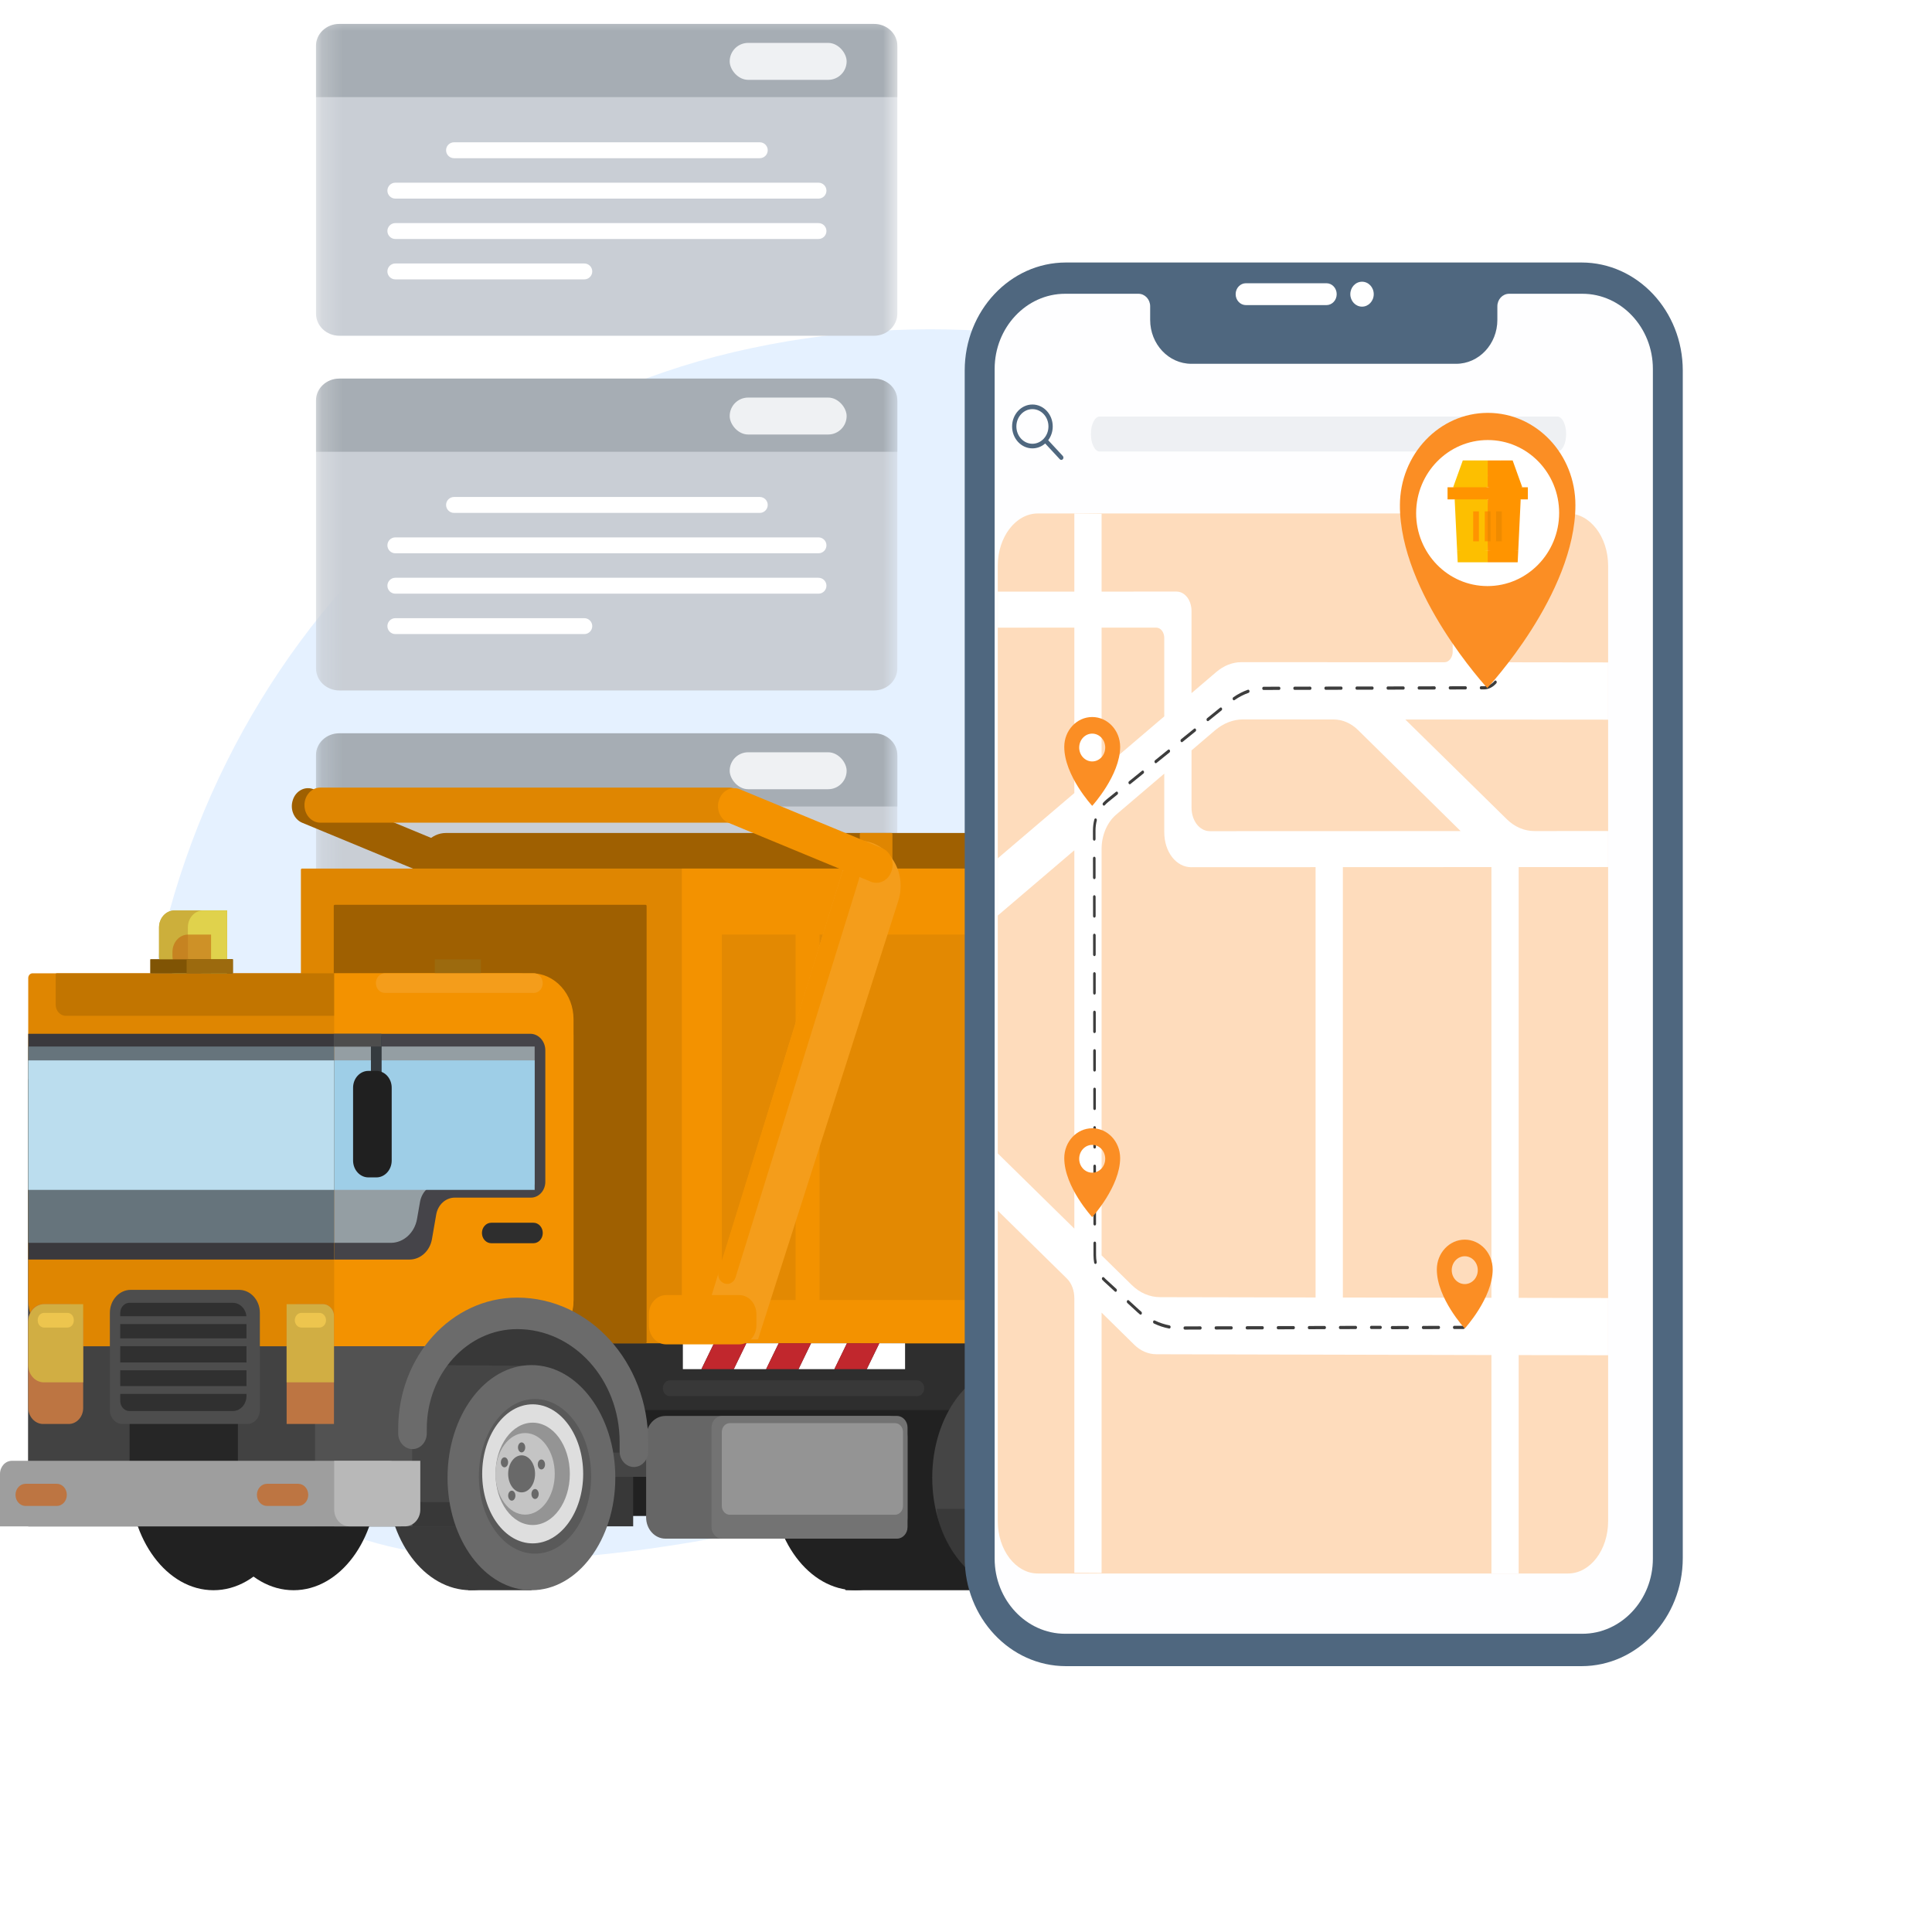 <svg width="93" height="93" viewBox="0 0 93 93" fill="none" xmlns="http://www.w3.org/2000/svg">
<path d="M51.888 79.183C51.888 79.183 53.424 70.009 38.889 73.147C24.354 76.284 8.897 77.9 6.916 58.717C4.936 39.534 16.936 21.252 35.334 16.945C53.733 12.637 72.001 21.575 77.304 34.67C82.608 47.765 80.179 80.111 51.888 79.183V79.183Z" fill="#E5F1FF"/>
<mask id="mask0_2582_27494" style="mask-type:alpha" maskUnits="userSpaceOnUse" x="15" y="0" width="29" height="54">
<rect x="15.207" y="0.5" width="28.021" height="52.584" fill="#D9D9D9"/>
</mask>
<g mask="url(#mask0_2582_27494)">
<path d="M42.071 18.224H16.335C15.714 18.224 15.211 18.701 15.211 19.29V32.17C15.211 32.759 15.714 33.236 16.335 33.236H42.071C42.692 33.236 43.195 32.759 43.195 32.17V19.29C43.195 18.701 42.692 18.224 42.071 18.224Z" fill="#C9CED5"/>
<path opacity="0.3" d="M43.195 21.747V19.266C43.195 18.691 42.692 18.224 42.071 18.224H16.335C15.714 18.224 15.211 18.691 15.211 19.266V21.747H43.195H43.195Z" fill="#555D66"/>
<path d="M36.956 24.306C36.956 24.517 36.785 24.689 36.574 24.689H21.855C21.644 24.689 21.473 24.517 21.473 24.306C21.473 24.095 21.644 23.923 21.855 23.923H36.574C36.785 23.923 36.956 24.095 36.956 24.306Z" fill="white"/>
<path d="M39.782 26.251C39.782 26.462 39.611 26.633 39.4 26.633H19.03C18.82 26.633 18.648 26.462 18.648 26.251C18.648 26.039 18.82 25.868 19.03 25.868H39.4C39.611 25.868 39.782 26.039 39.782 26.251Z" fill="white"/>
<path d="M39.782 28.195C39.782 28.406 39.611 28.578 39.4 28.578H19.03C18.82 28.578 18.648 28.406 18.648 28.195C18.648 27.984 18.82 27.812 19.03 27.812H39.4C39.611 27.812 39.782 27.984 39.782 28.195Z" fill="white"/>
<path d="M28.127 29.757H19.03C18.82 29.757 18.648 29.928 18.648 30.14C18.648 30.351 18.82 30.522 19.03 30.522H28.127C28.338 30.522 28.509 30.351 28.509 30.14C28.509 29.928 28.338 29.757 28.127 29.757Z" fill="white"/>
<rect x="35.125" y="19.138" width="5.629" height="1.778" rx="0.889" fill="#EFF1F3"/>
<path d="M42.071 35.298H16.335C15.714 35.298 15.211 35.775 15.211 36.364V49.244C15.211 49.833 15.714 50.31 16.335 50.31H42.071C42.692 50.31 43.195 49.833 43.195 49.244V36.364C43.195 35.775 42.692 35.298 42.071 35.298Z" fill="#C9CED5"/>
<path opacity="0.3" d="M43.195 38.821V36.34C43.195 35.764 42.692 35.298 42.071 35.298H16.335C15.714 35.298 15.211 35.764 15.211 36.34V38.821H43.195H43.195Z" fill="#555D66"/>
<path d="M36.956 41.38C36.956 41.591 36.785 41.763 36.574 41.763H21.855C21.644 41.763 21.473 41.591 21.473 41.38C21.473 41.169 21.644 40.997 21.855 40.997H36.574C36.785 40.997 36.956 41.169 36.956 41.38Z" fill="white"/>
<path d="M39.782 43.324C39.782 43.536 39.611 43.707 39.4 43.707H19.03C18.82 43.707 18.648 43.536 18.648 43.324C18.648 43.113 18.82 42.942 19.03 42.942H39.4C39.611 42.942 39.782 43.113 39.782 43.324Z" fill="white"/>
<path d="M39.782 45.269C39.782 45.48 39.611 45.652 39.4 45.652H19.03C18.82 45.652 18.648 45.48 18.648 45.269C18.648 45.058 18.82 44.886 19.03 44.886H39.4C39.611 44.886 39.782 45.058 39.782 45.269Z" fill="white"/>
<path d="M28.127 46.831H19.03C18.82 46.831 18.648 47.002 18.648 47.213C18.648 47.425 18.82 47.596 19.03 47.596H28.127C28.338 47.596 28.509 47.425 28.509 47.213C28.509 47.002 28.338 46.831 28.127 46.831Z" fill="white"/>
<rect x="35.125" y="36.212" width="5.629" height="1.778" rx="0.889" fill="#EFF1F3"/>
<path d="M42.071 1.151H16.335C15.714 1.151 15.211 1.628 15.211 2.216V15.097C15.211 15.685 15.714 16.162 16.335 16.162H42.071C42.692 16.162 43.195 15.685 43.195 15.097V2.216C43.195 1.628 42.692 1.151 42.071 1.151Z" fill="#C9CED5"/>
<path opacity="0.3" d="M43.195 4.674V2.192C43.195 1.617 42.692 1.151 42.071 1.151H16.335C15.714 1.151 15.211 1.617 15.211 2.192V4.674H43.195H43.195Z" fill="#555D66"/>
<path d="M36.956 7.232C36.956 7.444 36.785 7.615 36.574 7.615H21.855C21.644 7.615 21.473 7.444 21.473 7.232C21.473 7.021 21.644 6.85 21.855 6.85H36.574C36.785 6.85 36.956 7.021 36.956 7.232Z" fill="white"/>
<path d="M39.782 9.177C39.782 9.388 39.611 9.56 39.4 9.56H19.03C18.82 9.56 18.648 9.388 18.648 9.177C18.648 8.966 18.82 8.794 19.03 8.794H39.4C39.611 8.794 39.782 8.966 39.782 9.177Z" fill="white"/>
<path d="M39.782 11.121C39.782 11.333 39.611 11.504 39.4 11.504H19.03C18.82 11.504 18.648 11.333 18.648 11.121C18.648 10.91 18.82 10.739 19.03 10.739H39.4C39.611 10.739 39.782 10.91 39.782 11.121Z" fill="white"/>
<path d="M28.127 12.683H19.03C18.82 12.683 18.648 12.854 18.648 13.066C18.648 13.277 18.82 13.448 19.03 13.448H28.127C28.338 13.448 28.509 13.277 28.509 13.066C28.509 12.854 28.338 12.683 28.127 12.683Z" fill="white"/>
<rect x="35.125" y="2.065" width="5.629" height="1.778" rx="0.889" fill="#EFF1F3"/>
</g>
<path d="M21.399 42.44L14.549 39.606C14.149 39.44 13.946 38.949 14.097 38.508L14.101 38.493C14.252 38.052 14.698 37.829 15.099 37.994L21.949 40.829C22.349 40.995 22.552 41.486 22.401 41.927L22.396 41.942C22.246 42.383 21.8 42.606 21.399 42.44Z" fill="#9F6001"/>
<path d="M49.714 65.711H40.731C40.703 65.711 40.68 65.736 40.68 65.767V76.492C40.68 76.523 40.703 76.548 40.731 76.548H49.714C49.742 76.548 49.765 76.523 49.765 76.492V65.767C49.765 65.736 49.742 65.711 49.714 65.711Z" fill="#212121"/>
<path d="M71.907 65.711H29.126C29.098 65.711 29.074 65.737 29.074 65.768V72.916C29.074 72.948 29.098 72.974 29.126 72.974H71.907C71.935 72.974 71.959 72.948 71.959 72.916V65.768C71.959 65.737 71.935 65.711 71.907 65.711Z" fill="#212121"/>
<path d="M41.175 76.548C43.405 76.548 45.213 74.122 45.213 71.129C45.213 68.137 43.405 65.711 41.175 65.711C38.945 65.711 37.137 68.137 37.137 71.129C37.137 74.122 38.945 76.548 41.175 76.548Z" fill="#212121"/>
<path d="M75.721 56.98H30.975C30.948 56.98 30.926 57.005 30.926 57.035V70.891C30.926 70.921 30.948 70.946 30.975 70.946H75.721C75.748 70.946 75.77 70.921 75.77 70.891V57.035C75.77 57.005 75.748 56.98 75.721 56.98Z" fill="#212121"/>
<path d="M14.132 76.548C16.362 76.548 18.17 74.122 18.17 71.129C18.17 68.137 16.362 65.711 14.132 65.711C11.902 65.711 10.094 68.137 10.094 71.129C10.094 74.122 11.902 76.548 14.132 76.548Z" fill="#212121"/>
<path d="M10.276 76.548C12.507 76.548 14.314 74.122 14.314 71.129C14.314 68.137 12.507 65.711 10.276 65.711C8.046 65.711 6.238 68.137 6.238 71.129C6.238 74.122 8.046 76.548 10.276 76.548Z" fill="#212121"/>
<path d="M64.742 42.789C64.742 42.789 70.542 44.041 73.038 45.38C74.138 45.97 76.785 50.639 79.265 56.622C79.576 57.371 78.891 61.771 76.72 59.825C72.294 55.861 64.742 42.789 64.742 42.789V42.789Z" fill="#F39200"/>
<path d="M64.59 43.555C64.59 43.555 70.298 44.534 72.665 45.873C73.708 46.464 76.417 50.998 78.769 56.981C79.063 57.729 78.146 61.771 76.088 59.826C71.892 55.861 64.59 43.555 64.59 43.555V43.555Z" fill="#C27500"/>
<path d="M27.606 51.952H1.359V73.473H27.606V51.952Z" fill="#525252"/>
<path d="M15.164 51.952H1.359V73.473H15.164V51.952Z" fill="#424242"/>
<path d="M11.45 51.952H6.238V70.599H11.45V51.952Z" fill="#262626"/>
<path d="M21.467 40.097H64.21V64.661H21.467C20.754 64.661 20.176 64.023 20.176 63.238V41.519C20.176 40.734 20.754 40.097 21.467 40.097Z" fill="#9F6001"/>
<path d="M27.608 51.952H16.086V73.473H27.608V51.952Z" fill="#525252"/>
<path d="M25.973 51.775H74.625C74.653 51.775 74.676 51.801 74.676 51.831V67.82C74.676 67.851 74.653 67.876 74.625 67.876H25.973C25.945 67.876 25.922 67.851 25.922 67.82V51.831C25.922 51.8 25.945 51.775 25.973 51.775Z" fill="#2E2E2E"/>
<path d="M68.235 41.811H14.535C14.507 41.811 14.484 41.836 14.484 41.867V64.604C14.484 64.635 14.507 64.66 14.535 64.66H68.235C68.263 64.66 68.286 64.635 68.286 64.604V41.867C68.286 41.836 68.263 41.811 68.235 41.811Z" fill="#DF8601"/>
<path d="M52.535 40.097H50.914C50.886 40.097 50.863 40.122 50.863 40.153V64.604C50.863 64.635 50.886 64.66 50.914 64.66H52.535C52.563 64.66 52.586 64.635 52.586 64.604V40.153C52.586 40.122 52.563 40.097 52.535 40.097Z" fill="#DF8601"/>
<path d="M42.909 40.097H41.438C41.41 40.097 41.387 40.122 41.387 40.153V64.604C41.387 64.635 41.41 64.66 41.438 64.66H42.909C42.937 64.66 42.959 64.635 42.959 64.604V40.153C42.959 40.122 42.937 40.097 42.909 40.097Z" fill="#DF8601"/>
<path d="M59.641 40.097H61.352C61.38 40.097 61.403 40.122 61.403 40.153V64.604C61.403 64.635 61.38 64.66 61.352 64.66H59.641C59.613 64.66 59.59 64.635 59.59 64.604V40.153C59.59 40.122 59.613 40.097 59.641 40.097Z" fill="#DF8601"/>
<path d="M16.117 43.555H31.076C31.104 43.555 31.126 43.58 31.126 43.611V64.604C31.126 64.635 31.104 64.66 31.076 64.66H16.117C16.089 64.66 16.066 64.635 16.066 64.604V43.611C16.066 43.58 16.089 43.555 16.117 43.555Z" fill="#9F6001"/>
<path d="M1.568 46.851H24.872C26.381 46.851 27.606 48.201 27.606 49.863V62.555C27.606 63.797 26.69 64.806 25.563 64.806H3.402C2.275 64.806 1.359 63.797 1.359 62.555V47.081C1.359 46.954 1.453 46.851 1.568 46.851Z" fill="#DF8601"/>
<path d="M2.73 46.851H17.249C18.003 46.851 18.617 47.526 18.617 48.358C18.617 48.657 18.397 48.899 18.126 48.899H3.171C2.9 48.899 2.68 48.657 2.68 48.358V46.907C2.68 46.876 2.702 46.851 2.73 46.851H2.73Z" fill="#C27500"/>
<path d="M5.289 67.878V63.196C5.289 62.584 5.739 62.089 6.295 62.089H11.504C12.059 62.089 12.509 62.584 12.509 63.196V67.878C12.509 68.247 12.238 68.546 11.902 68.546H5.896C5.561 68.546 5.289 68.247 5.289 67.878H5.289Z" fill="#4D4D4D"/>
<path d="M6.231 62.713H11.206C11.57 62.713 11.865 63.038 11.865 63.438V67.197C11.865 67.598 11.57 67.923 11.206 67.923H6.231C5.987 67.923 5.789 67.705 5.789 67.437V63.199C5.789 62.931 5.987 62.713 6.231 62.713Z" fill="#303030"/>
<path d="M12.126 63.36H5.656V63.736H12.126V63.36Z" fill="#4D4D4D"/>
<path d="M12.083 64.425H5.613V64.802H12.083V64.425Z" fill="#4D4D4D"/>
<path d="M11.958 65.585H5.488V65.961H11.958V65.585Z" fill="#4D4D4D"/>
<path d="M12.083 66.721H5.613V67.097H12.083V66.721Z" fill="#4D4D4D"/>
<path d="M49.769 76.548C51.999 76.548 53.807 74.122 53.807 71.129C53.807 68.137 51.999 65.711 49.769 65.711C47.538 65.711 45.73 68.137 45.73 71.129C45.73 74.122 47.538 76.548 49.769 76.548Z" fill="#212121"/>
<path d="M14.335 62.778H15.546C15.843 62.778 16.084 63.043 16.084 63.371V68.546H13.797V63.371C13.797 63.043 14.038 62.778 14.335 62.778H14.335Z" fill="#BD7542"/>
<path d="M13.797 62.778H15.54C15.841 62.778 16.084 63.046 16.084 63.377V66.541H13.797L13.797 62.778Z" fill="#D1AE43"/>
<path d="M20.176 49.763H1.359V60.63H20.176V49.763Z" fill="#3A393D"/>
<path d="M20.176 50.376H1.359V59.826H20.176V50.376Z" fill="#66747C"/>
<path d="M20.176 51.044H1.359V57.277H20.176V51.044Z" fill="#BBDDEE"/>
<path d="M16.086 46.851H25.598C26.707 46.851 27.608 47.843 27.608 49.065V62.592C27.608 63.814 26.707 64.806 25.598 64.806H16.086V46.851Z" fill="#F39200"/>
<path d="M16.086 60.631V49.763H25.526C25.926 49.763 26.25 50.121 26.25 50.562V56.887C26.25 57.308 25.94 57.65 25.557 57.65H21.891C21.454 57.65 21.079 57.992 20.998 58.464L20.793 59.645C20.694 60.217 20.24 60.631 19.711 60.631H16.086H16.086Z" fill="#454449"/>
<path d="M23.646 58.859H25.68C25.927 58.859 26.127 59.08 26.127 59.352C26.127 59.623 25.927 59.844 25.68 59.844H23.646C23.399 59.844 23.199 59.623 23.199 59.352C23.199 59.08 23.4 58.859 23.646 58.859Z" fill="#2E2E2E"/>
<path d="M16.086 59.826V50.376H25.737V57.018L21.178 56.986C20.71 56.983 20.307 57.348 20.218 57.854L20.074 58.677C19.957 59.344 19.427 59.826 18.811 59.826H16.086Z" fill="#949EA3"/>
<path d="M25.737 51.044H16.086V57.277H25.737V51.044Z" fill="#9ECEE7"/>
<path d="M10.908 46.851H8.399C7.988 46.851 7.655 46.484 7.655 46.032V44.645C7.655 44.193 7.988 43.826 8.399 43.826H10.908C10.92 43.826 10.93 43.837 10.93 43.85V46.827C10.93 46.84 10.92 46.851 10.908 46.851V46.851Z" fill="#CCAF3B"/>
<path d="M10.917 46.851H9.779C9.373 46.851 9.044 46.488 9.044 46.042V44.635C9.044 44.189 9.373 43.826 9.779 43.826H10.917C10.924 43.826 10.93 43.832 10.93 43.84V46.837C10.93 46.844 10.924 46.851 10.917 46.851V46.851Z" fill="#E0D24C"/>
<path opacity="0.6" d="M10.16 46.851H9.056C8.64 46.851 8.302 46.479 8.302 46.021V45.818C8.302 45.359 8.64 44.987 9.056 44.987H10.16V46.851V46.851Z" fill="#C26610"/>
<path d="M7.241 46.851H11.207V46.179H7.241V46.851Z" fill="#805404"/>
<path d="M8.988 46.851H11.207V46.179H8.988V46.851Z" fill="#9C6A0E"/>
<path d="M10.908 46.851H8.399C7.988 46.851 7.655 46.484 7.655 46.032V44.646C7.655 44.194 7.988 43.826 8.399 43.826H10.908C10.92 43.826 10.93 43.837 10.93 43.85V46.827C10.93 46.84 10.92 46.851 10.908 46.851V46.851Z" fill="#CCAF3B"/>
<path d="M10.917 46.851H9.779C9.373 46.851 9.044 46.489 9.044 46.042V44.636C9.044 44.189 9.373 43.826 9.779 43.826H10.917C10.924 43.826 10.93 43.833 10.93 43.84V46.837C10.93 46.845 10.924 46.851 10.917 46.851V46.851Z" fill="#E0D24C"/>
<path opacity="0.6" d="M10.16 46.851H9.056C8.64 46.851 8.302 46.479 8.302 46.021V45.818C8.302 45.359 8.64 44.987 9.056 44.987H10.16V46.851V46.851Z" fill="#C26610"/>
<path d="M7.237 46.851H11.203V46.179H7.237V46.851Z" fill="#805404"/>
<path d="M8.984 46.851H11.203V46.179H8.984V46.851Z" fill="#9C6A0E"/>
<path d="M20.93 46.851H23.148V46.179H20.93V46.851Z" fill="#9C6A0E"/>
<path d="M22.659 76.548C24.889 76.548 26.697 74.122 26.697 71.129C26.697 68.137 24.889 65.711 22.659 65.711C20.429 65.711 18.621 68.137 18.621 71.129C18.621 74.122 20.429 76.548 22.659 76.548Z" fill="#3A3A3A"/>
<path d="M24.925 64.806H16.086V73.473H24.925V64.806Z" fill="#525252"/>
<path d="M55.55 65.711H48.91V76.548H55.55V65.711Z" fill="#454545"/>
<path d="M19.855 73.473V68.457C19.855 65.748 21.849 63.551 24.309 63.551H26.026C28.485 63.551 30.479 65.748 30.479 68.457V73.473H19.855Z" fill="#383838"/>
<path d="M48.913 76.548C51.143 76.548 52.951 74.122 52.951 71.129C52.951 68.137 51.143 65.711 48.913 65.711C46.683 65.711 44.875 68.137 44.875 71.129C44.875 74.122 46.683 76.548 48.913 76.548Z" fill="#454545"/>
<path d="M52.081 76.548C54.311 76.548 56.119 74.122 56.119 71.129C56.119 68.137 54.311 65.711 52.081 65.711C49.851 65.711 48.043 68.137 48.043 71.129C48.043 74.122 49.851 76.548 52.081 76.548Z" fill="#303030"/>
<path d="M52.523 76.548C54.753 76.548 56.56 74.122 56.56 71.129C56.56 68.137 54.753 65.711 52.523 65.711C50.292 65.711 48.484 68.137 48.484 71.129C48.484 74.122 50.292 76.548 52.523 76.548Z" fill="#454545"/>
<path d="M65.398 65.711H59.59V76.548H65.398V65.711Z" fill="#454545"/>
<path opacity="0.49" d="M56.119 76.548V72.632H45.09C45.132 73.963 46.555 76.401 48.645 76.548H56.119Z" fill="#2E2E2E"/>
<path d="M34.261 69.924H25.926V71.089H34.261V69.924Z" fill="#454545"/>
<path d="M59.483 76.548C61.714 76.548 63.522 74.122 63.522 71.129C63.522 68.137 61.714 65.711 59.483 65.711C57.253 65.711 55.445 68.137 55.445 71.129C55.445 74.122 57.253 76.548 59.483 76.548Z" fill="#454545"/>
<path d="M62.554 76.548C64.784 76.548 66.592 74.122 66.592 71.129C66.592 68.137 64.784 65.711 62.554 65.711C60.324 65.711 58.516 68.137 58.516 71.129C58.516 74.122 60.324 76.548 62.554 76.548Z" fill="#303030"/>
<path d="M62.999 76.548C65.229 76.548 67.037 74.122 67.037 71.129C67.037 68.137 65.229 65.711 62.999 65.711C60.769 65.711 58.961 68.137 58.961 71.129C58.961 74.122 60.769 76.548 62.999 76.548Z" fill="#454545"/>
<path opacity="0.49" d="M65.359 76.548V72.632H56.132C56.06 74.393 57.358 76.401 59.106 76.548H65.359Z" fill="#2E2E2E"/>
<path d="M55.55 76.548C57.78 76.548 59.588 74.122 59.588 71.129C59.588 68.137 57.78 65.711 55.55 65.711C53.32 65.711 51.512 68.137 51.512 71.129C51.512 74.122 53.32 76.548 55.55 76.548Z" fill="#696969"/>
<path d="M21.543 65.711L25.532 65.746L25.581 76.548H22.536L21.543 65.711Z" fill="#3A3A3A"/>
<path d="M65.401 76.548C67.632 76.548 69.439 74.122 69.439 71.129C69.439 68.137 67.632 65.711 65.401 65.711C63.171 65.711 61.363 68.137 61.363 71.129C61.363 74.122 63.171 76.548 65.401 76.548Z" fill="#696969"/>
<path d="M20.424 65.711L25.533 65.746L25.259 72.335L19.855 72.3V68.159L20.424 65.711Z" fill="#454545"/>
<path d="M25.581 76.548C27.811 76.548 29.619 74.122 29.619 71.129C29.619 68.137 27.811 65.711 25.581 65.711C23.351 65.711 21.543 68.137 21.543 71.129C21.543 74.122 23.351 76.548 25.581 76.548Z" fill="#696969"/>
<path d="M65.508 74.853C67.002 74.853 68.212 73.186 68.212 71.13C68.212 69.073 67.002 67.407 65.508 67.407C64.015 67.407 62.805 69.073 62.805 71.13C62.805 73.186 64.015 74.853 65.508 74.853Z" fill="#595959"/>
<path d="M0.574 70.318H18.727C19.044 70.318 19.301 70.601 19.301 70.95V73.474H0V70.95C0 70.601 0.257 70.318 0.574 70.318Z" fill="#9E9E9E"/>
<path d="M65.395 74.356C66.738 74.356 67.826 72.858 67.826 71.01C67.826 69.161 66.738 67.663 65.395 67.663C64.053 67.663 62.965 69.161 62.965 71.01C62.965 72.858 64.053 74.356 65.395 74.356Z" fill="#DEDEDE"/>
<path d="M16.086 70.318H20.232V72.664C20.232 73.111 19.902 73.473 19.497 73.473H16.821C16.415 73.473 16.086 73.111 16.086 72.664V70.318Z" fill="#B8B8B8"/>
<path d="M12.367 71.958C12.367 71.664 12.584 71.425 12.851 71.425H14.354C14.622 71.425 14.838 71.664 14.838 71.958C14.838 72.252 14.622 72.491 14.354 72.491H12.851C12.584 72.491 12.367 72.252 12.367 71.958Z" fill="#BD7542"/>
<path d="M0.746 71.958C0.746 71.664 0.963 71.425 1.23 71.425H2.733C3.001 71.425 3.217 71.664 3.217 71.958C3.217 72.252 3.001 72.491 2.733 72.491H1.23C0.963 72.491 0.746 72.252 0.746 71.958Z" fill="#BD7542"/>
<path d="M65.398 73.473C66.387 73.473 67.188 72.37 67.188 71.01C67.188 69.649 66.387 68.546 65.398 68.546C64.41 68.546 63.609 69.649 63.609 71.01C63.609 72.37 64.41 73.473 65.398 73.473Z" fill="#949494"/>
<path d="M65.036 72.974C65.823 72.974 66.462 72.094 66.462 71.01C66.462 69.925 65.823 69.046 65.036 69.046C64.248 69.046 63.609 69.925 63.609 71.01C63.609 72.094 64.248 72.974 65.036 72.974Z" fill="#C4C4C4"/>
<path d="M64.866 71.901C65.224 71.901 65.514 71.502 65.514 71.01C65.514 70.517 65.224 70.118 64.866 70.118C64.509 70.118 64.219 70.517 64.219 71.01C64.219 71.502 64.509 71.901 64.866 71.901Z" fill="#696969"/>
<path d="M64.862 69.978C64.959 69.978 65.037 69.87 65.037 69.738C65.037 69.605 64.959 69.498 64.862 69.498C64.766 69.498 64.688 69.605 64.688 69.738C64.688 69.87 64.766 69.978 64.862 69.978Z" fill="#696969"/>
<path d="M64.038 70.695C64.134 70.695 64.213 70.588 64.213 70.455C64.213 70.323 64.134 70.215 64.038 70.215C63.941 70.215 63.863 70.323 63.863 70.455C63.863 70.588 63.941 70.695 64.038 70.695Z" fill="#696969"/>
<path d="M65.819 70.798C65.916 70.798 65.994 70.69 65.994 70.558C65.994 70.425 65.916 70.318 65.819 70.318C65.723 70.318 65.644 70.425 65.644 70.558C65.644 70.69 65.723 70.798 65.819 70.798Z" fill="#696969"/>
<path d="M65.507 72.221C65.603 72.221 65.681 72.114 65.681 71.981C65.681 71.848 65.603 71.741 65.507 71.741C65.41 71.741 65.332 71.848 65.332 71.981C65.332 72.114 65.41 72.221 65.507 72.221Z" fill="#696969"/>
<path d="M64.393 72.3C64.49 72.3 64.568 72.192 64.568 72.059C64.568 71.927 64.49 71.819 64.393 71.819C64.297 71.819 64.219 71.927 64.219 72.059C64.219 72.192 64.297 72.3 64.393 72.3Z" fill="#696969"/>
<path d="M55.551 74.788C57.044 74.788 58.255 73.121 58.255 71.065C58.255 69.009 57.044 67.343 55.551 67.343C54.058 67.343 52.848 69.009 52.848 71.065C52.848 73.121 54.058 74.788 55.551 74.788Z" fill="#595959"/>
<path d="M55.438 74.293C56.781 74.293 57.869 72.794 57.869 70.946C57.869 69.097 56.781 67.599 55.438 67.599C54.096 67.599 53.008 69.097 53.008 70.946C53.008 72.794 54.096 74.293 55.438 74.293Z" fill="#DEDEDE"/>
<path d="M55.438 73.409C56.426 73.409 57.227 72.306 57.227 70.945C57.227 69.585 56.426 68.482 55.438 68.482C54.449 68.482 53.648 69.585 53.648 70.945C53.648 72.306 54.449 73.409 55.438 73.409Z" fill="#949494"/>
<path d="M55.075 72.91C55.863 72.91 56.501 72.031 56.501 70.946C56.501 69.861 55.863 68.982 55.075 68.982C54.287 68.982 53.648 69.861 53.648 70.946C53.648 72.031 54.287 72.91 55.075 72.91Z" fill="#C4C4C4"/>
<path d="M54.906 71.838C55.263 71.838 55.553 71.438 55.553 70.946C55.553 70.453 55.263 70.054 54.906 70.054C54.548 70.054 54.258 70.453 54.258 70.946C54.258 71.438 54.548 71.838 54.906 71.838Z" fill="#696969"/>
<path d="M54.905 69.914C55.002 69.914 55.08 69.806 55.08 69.674C55.08 69.541 55.002 69.433 54.905 69.433C54.809 69.433 54.73 69.541 54.73 69.674C54.73 69.806 54.809 69.914 54.905 69.914Z" fill="#696969"/>
<path d="M54.081 70.631C54.177 70.631 54.255 70.524 54.255 70.391C54.255 70.259 54.177 70.151 54.081 70.151C53.984 70.151 53.906 70.259 53.906 70.391C53.906 70.524 53.984 70.631 54.081 70.631Z" fill="#696969"/>
<path d="M55.858 70.734C55.955 70.734 56.033 70.626 56.033 70.494C56.033 70.361 55.955 70.254 55.858 70.254C55.762 70.254 55.684 70.361 55.684 70.494C55.684 70.626 55.762 70.734 55.858 70.734Z" fill="#696969"/>
<path d="M55.554 72.156C55.65 72.156 55.728 72.049 55.728 71.916C55.728 71.784 55.65 71.676 55.554 71.676C55.457 71.676 55.379 71.784 55.379 71.916C55.379 72.049 55.457 72.156 55.554 72.156Z" fill="#696969"/>
<path d="M54.432 72.236C54.529 72.236 54.607 72.128 54.607 71.996C54.607 71.863 54.529 71.755 54.432 71.755C54.336 71.755 54.258 71.863 54.258 71.996C54.258 72.128 54.336 72.236 54.432 72.236Z" fill="#696969"/>
<path d="M25.755 74.788C27.248 74.788 28.458 73.121 28.458 71.065C28.458 69.009 27.248 67.343 25.755 67.343C24.261 67.343 23.051 69.009 23.051 71.065C23.051 73.121 24.261 74.788 25.755 74.788Z" fill="#595959"/>
<path d="M25.641 74.293C26.984 74.293 28.072 72.794 28.072 70.946C28.072 69.097 26.984 67.599 25.641 67.599C24.299 67.599 23.211 69.097 23.211 70.946C23.211 72.794 24.299 74.293 25.641 74.293Z" fill="#DEDEDE"/>
<path d="M25.641 73.409C26.629 73.409 27.43 72.306 27.43 70.945C27.43 69.585 26.629 68.482 25.641 68.482C24.653 68.482 23.852 69.585 23.852 70.945C23.852 72.306 24.653 73.409 25.641 73.409Z" fill="#949494"/>
<path d="M25.278 72.909C26.066 72.909 26.704 72.03 26.704 70.946C26.704 69.861 26.066 68.982 25.278 68.982C24.49 68.982 23.852 69.861 23.852 70.946C23.852 72.03 24.49 72.909 25.278 72.909Z" fill="#C4C4C4"/>
<path d="M25.109 71.838C25.466 71.838 25.756 71.438 25.756 70.946C25.756 70.453 25.466 70.054 25.109 70.054C24.751 70.054 24.461 70.453 24.461 70.946C24.461 71.438 24.751 71.838 25.109 71.838Z" fill="#696969"/>
<path d="M25.108 69.914C25.205 69.914 25.283 69.806 25.283 69.674C25.283 69.541 25.205 69.433 25.108 69.433C25.012 69.433 24.934 69.541 24.934 69.674C24.934 69.806 25.012 69.914 25.108 69.914Z" fill="#696969"/>
<path d="M24.284 70.631C24.381 70.631 24.459 70.524 24.459 70.391C24.459 70.258 24.381 70.151 24.284 70.151C24.188 70.151 24.109 70.258 24.109 70.391C24.109 70.524 24.188 70.631 24.284 70.631Z" fill="#696969"/>
<path d="M26.061 70.734C26.158 70.734 26.236 70.626 26.236 70.494C26.236 70.361 26.158 70.254 26.061 70.254C25.965 70.254 25.887 70.361 25.887 70.494C25.887 70.626 25.965 70.734 26.061 70.734Z" fill="#696969"/>
<path d="M25.757 72.156C25.853 72.156 25.931 72.049 25.931 71.916C25.931 71.784 25.853 71.676 25.757 71.676C25.66 71.676 25.582 71.784 25.582 71.916C25.582 72.049 25.66 72.156 25.757 72.156Z" fill="#696969"/>
<path d="M24.636 72.236C24.732 72.236 24.81 72.128 24.81 71.996C24.81 71.863 24.732 71.755 24.636 71.755C24.539 71.755 24.461 71.863 24.461 71.996C24.461 72.128 24.539 72.236 24.636 72.236Z" fill="#696969"/>
<path d="M42.754 68.159H32.03C31.517 68.159 31.102 68.617 31.102 69.182V73.042C31.102 73.607 31.517 74.065 32.03 74.065H42.754C43.267 74.065 43.683 73.607 43.683 73.042V69.182C43.683 68.617 43.267 68.159 42.754 68.159Z" fill="#666666"/>
<path d="M44.488 66.826C44.488 66.615 44.332 66.444 44.141 66.444H32.253C32.061 66.444 31.906 66.615 31.906 66.826C31.906 67.037 32.062 67.208 32.253 67.208H44.141C44.333 67.208 44.488 67.037 44.488 66.826Z" fill="#383838"/>
<path d="M43.177 68.159H34.759C34.478 68.159 34.25 68.41 34.25 68.72V73.504C34.25 73.814 34.478 74.065 34.759 74.065H43.177C43.458 74.065 43.686 73.814 43.686 73.504V68.72C43.686 68.41 43.458 68.159 43.177 68.159Z" fill="#737373"/>
<path d="M43.083 68.505H35.13C34.918 68.505 34.746 68.694 34.746 68.928V72.491C34.746 72.725 34.918 72.915 35.13 72.915H43.083C43.295 72.915 43.467 72.725 43.467 72.491V68.928C43.467 68.694 43.295 68.505 43.083 68.505Z" fill="#949494"/>
<path fill-rule="evenodd" clip-rule="evenodd" d="M19.168 68.775C19.168 65.289 21.733 62.463 24.898 62.463C28.38 62.463 31.203 65.573 31.203 69.409V69.859C31.203 70.278 30.895 70.617 30.515 70.617C30.135 70.617 29.827 70.278 29.827 69.859V69.409C29.827 66.41 27.62 63.979 24.898 63.979C22.493 63.979 20.544 66.127 20.544 68.775V68.997C20.544 69.415 20.236 69.755 19.856 69.755C19.476 69.755 19.168 69.415 19.168 68.997V68.775Z" fill="#6B6B6B"/>
<path d="M32.82 64.66V41.811H67.107C68.203 41.811 69.226 42.414 69.833 43.419L79.268 59.033L77.77 70.317H72.093L68.862 64.66H32.821H32.82Z" fill="#F39200"/>
<path d="M34.746 62.578V44.987H60.625L66.353 62.578H34.746Z" fill="#E38902"/>
<path d="M63.371 43.827L73.023 67.999L76.247 67.999L77.755 59.483L68.071 43.827H63.371Z" fill="#E38902"/>
<path d="M15.371 63.197H14.513C14.335 63.197 14.191 63.355 14.191 63.551V63.551C14.191 63.747 14.335 63.905 14.513 63.905H15.371C15.549 63.905 15.693 63.747 15.693 63.551V63.551C15.693 63.355 15.549 63.197 15.371 63.197Z" fill="#EDC54E"/>
<path d="M2.096 62.777H3.289C3.684 62.777 4.004 63.13 4.004 63.566V67.777C4.004 68.201 3.692 68.546 3.307 68.546H2.078C1.681 68.546 1.359 68.191 1.359 67.755V63.588C1.359 63.14 1.689 62.777 2.095 62.777L2.096 62.777Z" fill="#BD7542"/>
<path d="M2.129 62.778H4.004V66.541H2.111C1.696 66.541 1.359 66.17 1.359 65.713V63.625C1.359 63.157 1.704 62.778 2.129 62.778V62.778Z" fill="#D1AE43"/>
<path d="M3.245 63.197H2.123C1.954 63.197 1.816 63.348 1.816 63.535V63.567C1.816 63.754 1.954 63.905 2.123 63.905H3.245C3.415 63.905 3.552 63.754 3.552 63.567V63.535C3.552 63.348 3.415 63.197 3.245 63.197Z" fill="#EDC54E"/>
<path d="M39.453 42.789H38.297V63.735H39.453V42.789Z" fill="#F39200"/>
<path d="M48.929 42.789H47.773V63.735H48.929V42.789Z" fill="#F39200"/>
<path d="M58.312 42.789H57.156V63.735H58.312V42.789Z" fill="#F39200"/>
<path d="M18.37 49.883H17.855V53.343H18.37V49.883Z" fill="#353B3F"/>
<path d="M18.118 51.549H17.733C17.326 51.549 16.996 51.912 16.996 52.36V55.864C16.996 56.312 17.326 56.676 17.733 56.676H18.118C18.525 56.676 18.855 56.312 18.855 55.864V52.36C18.855 51.912 18.525 51.549 18.118 51.549Z" fill="#202020"/>
<path d="M18.354 49.763H16.066V50.376H18.354V49.763Z" fill="#4D4D4D"/>
<path d="M25.698 46.851H18.523C18.286 46.851 18.094 47.063 18.094 47.324C18.094 47.585 18.286 47.796 18.523 47.796H25.698C25.934 47.796 26.126 47.585 26.126 47.324C26.126 47.063 25.934 46.851 25.698 46.851Z" fill="#F49D1B"/>
<path d="M35.925 64.66L35.32 65.906H36.878L37.483 64.66H35.925Z" fill="white"/>
<path d="M39.042 64.66L38.438 65.906H40.165L40.77 64.66H39.042Z" fill="white"/>
<path d="M32.871 64.66V65.906H33.764L34.369 64.66H32.871Z" fill="white"/>
<path d="M43.567 64.66H42.328L41.723 65.906H43.567V64.66Z" fill="white"/>
<path d="M34.371 64.66L33.766 65.906H35.323L35.928 64.66H34.371Z" fill="#C1272D"/>
<path d="M37.484 64.66L36.879 65.906H38.436L39.041 64.66H37.484Z" fill="#C1272D"/>
<path d="M40.769 64.66L40.164 65.906H41.721L42.327 64.66H40.769Z" fill="#C1272D"/>
<path d="M40.996 40.509L33.602 64.472H36.489L43.24 43.367C43.745 41.787 42.5 40.2 40.996 40.509Z" fill="#F49D1B"/>
<path d="M35.102 37.912H15.419C14.998 37.912 14.656 38.288 14.656 38.753V38.76C14.656 39.224 14.998 39.601 15.419 39.601H35.102C35.523 39.601 35.865 39.224 35.865 38.76V38.753C35.865 38.288 35.523 37.912 35.102 37.912Z" fill="#DF8601"/>
<path d="M41.915 42.44L35.065 39.606C34.664 39.44 34.462 38.949 34.612 38.508L34.617 38.493C34.767 38.052 35.214 37.829 35.614 37.994L42.464 40.829C42.865 40.995 43.067 41.486 42.917 41.927L42.912 41.942C42.762 42.383 42.315 42.606 41.915 42.44Z" fill="#F39200"/>
<path d="M35.581 62.341H32.066C31.609 62.341 31.238 62.749 31.238 63.253V63.801C31.238 64.305 31.609 64.713 32.066 64.713H35.581C36.039 64.713 36.41 64.305 36.41 63.801V63.253C36.41 62.749 36.039 62.341 35.581 62.341Z" fill="#F39200"/>
<path d="M41.064 41.739L41.08 41.744C41.301 41.827 41.419 42.092 41.343 42.336L35.407 61.489C35.332 61.732 35.091 61.862 34.87 61.779L34.855 61.773C34.634 61.69 34.516 61.425 34.592 61.182L40.527 42.029C40.603 41.785 40.843 41.655 41.064 41.739Z" fill="#F39200"/>
<g filter="url(#filter0_d_2582_27494)">
<path d="M50.312 11.636H75.129C77.819 11.636 80.003 13.966 80.003 16.837V74.002C80.003 76.873 77.819 79.203 75.129 79.203H50.312C47.622 79.203 45.438 76.873 45.438 74.002V16.837C45.438 13.966 47.622 11.636 50.312 11.636Z" fill="#4F677F"/>
</g>
<g filter="url(#filter1_d_2582_27494)">
<path d="M78.564 16.755V74.03C78.564 76.018 77.038 77.644 75.172 77.644H50.271C48.405 77.644 46.879 76.018 46.879 74.03V16.755C46.879 14.767 48.405 13.141 50.271 13.141H53.8C54.112 13.141 54.365 13.411 54.365 13.743V14.398C54.365 15.565 55.253 16.512 56.349 16.512H69.094C70.19 16.512 71.078 15.565 71.078 14.398V13.743C71.078 13.411 71.331 13.141 71.644 13.141H75.172C77.038 13.141 78.564 14.767 78.564 16.755Z" fill="#FEFEFF"/>
</g>
<path d="M63.849 13.634H59.975C59.702 13.634 59.48 13.87 59.48 14.161C59.48 14.451 59.702 14.687 59.975 14.687H63.849C64.123 14.687 64.344 14.451 64.344 14.161C64.344 13.87 64.123 13.634 63.849 13.634Z" fill="white"/>
<path d="M66.127 14.161C66.127 14.492 65.875 14.761 65.564 14.761C65.253 14.761 65 14.492 65 14.161C65 13.83 65.252 13.561 65.564 13.561C65.876 13.561 66.127 13.829 66.127 14.161Z" fill="white"/>
<path opacity="0.3" d="M74.963 20.05H52.938C52.702 20.05 52.512 20.427 52.512 20.892C52.512 21.358 52.702 21.735 52.938 21.735H74.963C75.198 21.735 75.389 21.358 75.389 20.892C75.389 20.427 75.198 20.05 74.963 20.05Z" fill="#C9CED5"/>
<g clip-path="url(#clip0_2582_27494)">
<path d="M51.16 21.949L50.457 21.191C50.593 21.009 50.675 20.779 50.675 20.527C50.675 19.945 50.237 19.472 49.697 19.472C49.158 19.472 48.719 19.945 48.719 20.527C48.719 21.11 49.158 21.583 49.697 21.583C49.93 21.583 50.144 21.495 50.312 21.348L51.015 22.106C51.035 22.128 51.061 22.139 51.087 22.139C51.114 22.139 51.14 22.128 51.16 22.106C51.2 22.063 51.2 21.993 51.16 21.949ZM49.697 21.361C49.271 21.361 48.925 20.987 48.925 20.527C48.925 20.068 49.271 19.694 49.697 19.694C50.123 19.694 50.469 20.068 50.469 20.527C50.469 20.987 50.123 21.361 49.697 21.361Z" fill="#4F677F"/>
</g>
<path d="M77.41 73.222L77.41 27.238C77.41 25.845 76.546 24.716 75.479 24.716L49.96 24.716C48.894 24.716 48.029 25.845 48.029 27.238L48.029 73.222C48.029 74.614 48.894 75.743 49.96 75.743L75.479 75.743C76.546 75.743 77.41 74.614 77.41 73.222Z" fill="#FEDCBC"/>
<path d="M71.792 65.227L71.792 75.741L73.104 75.743L73.104 65.229L77.41 65.237L77.41 62.483L73.104 62.474L73.104 41.739L77.41 41.737L77.41 40.003L73.861 40.004C73.375 40.004 72.91 39.805 72.533 39.435L67.647 34.635L77.41 34.642L77.41 31.887L71.987 31.88L71.987 24.748L69.928 24.748L69.928 31.37C69.928 31.646 69.748 31.879 69.534 31.879L59.75 31.875C59.328 31.875 58.909 32.04 58.547 32.349L57.355 33.366L57.355 29.413C57.355 28.887 57.037 28.476 56.629 28.476L53.027 28.477L53.027 24.732L51.715 24.716L51.715 28.478L48.029 28.479L48.029 30.213L51.715 30.212L51.715 38.175L48.029 41.317L48.029 44.072L51.715 40.929L51.715 59.142L48.029 55.521L48.029 58.276L51.354 61.542C51.583 61.766 51.715 62.117 51.715 62.498L51.715 75.709L53.027 75.717L53.027 63.185L54.6 64.731C54.903 65.028 55.275 65.188 55.666 65.189L71.792 65.227L71.792 65.227ZM71.792 62.472L64.641 62.458L64.641 41.741L71.792 41.739L71.792 62.472ZM58.477 35.164C58.885 34.816 59.357 34.63 59.832 34.63L64.189 34.633C64.622 34.633 65.037 34.812 65.372 35.142L70.309 40.005L58.238 40.009C57.743 40.009 57.356 39.51 57.356 38.871L57.356 36.121L58.478 35.163L58.477 35.164ZM53.027 30.212L55.654 30.211C55.873 30.211 56.044 30.431 56.044 30.713L56.044 34.485L53.027 37.056L53.027 30.212ZM53.727 39.215L56.044 37.24L56.044 40.062C56.044 41.011 56.62 41.751 57.356 41.746L57.356 41.744L63.328 41.742L63.328 62.456L55.843 62.441C55.342 62.44 54.864 62.234 54.476 61.853L53.027 60.43L53.027 40.863C53.027 40.21 53.293 39.585 53.727 39.215Z" fill="white"/>
<path d="M52.611 39.976C52.611 39.798 52.633 39.62 52.677 39.448C52.688 39.407 52.723 39.385 52.756 39.398C52.788 39.411 52.807 39.455 52.796 39.495C52.756 39.652 52.735 39.814 52.735 39.976L52.736 40.39C52.736 40.432 52.708 40.467 52.674 40.467C52.639 40.467 52.611 40.432 52.611 40.39L52.61 39.976L52.611 39.976ZM52.612 41.316C52.612 41.273 52.64 41.239 52.675 41.239C52.709 41.239 52.737 41.273 52.737 41.316L52.738 42.242C52.738 42.285 52.711 42.319 52.676 42.319C52.642 42.319 52.614 42.285 52.614 42.242L52.612 41.316ZM52.615 43.169C52.615 43.126 52.642 43.092 52.677 43.092C52.712 43.092 52.739 43.126 52.739 43.169L52.741 44.095C52.741 44.138 52.713 44.172 52.678 44.172C52.644 44.172 52.616 44.138 52.616 44.095L52.615 43.169ZM52.617 45.021C52.617 44.978 52.645 44.944 52.679 44.944C52.714 44.944 52.742 44.978 52.742 45.021L52.743 45.948C52.743 45.99 52.715 46.025 52.681 46.025C52.646 46.025 52.618 45.99 52.618 45.948L52.617 45.021ZM52.62 46.874C52.62 46.831 52.647 46.797 52.682 46.797C52.716 46.797 52.744 46.831 52.744 46.874L52.745 47.8C52.745 47.843 52.718 47.877 52.683 47.877C52.649 47.877 52.621 47.843 52.621 47.8L52.62 46.874ZM52.622 48.726C52.622 48.684 52.65 48.649 52.684 48.649C52.719 48.649 52.746 48.684 52.747 48.726L52.748 49.653C52.748 49.696 52.72 49.73 52.685 49.73C52.651 49.73 52.623 49.696 52.623 49.653L52.622 48.726ZM52.624 50.579C52.624 50.536 52.652 50.502 52.687 50.502C52.721 50.502 52.749 50.536 52.749 50.579L52.75 51.505C52.75 51.548 52.722 51.583 52.688 51.583C52.654 51.583 52.626 51.548 52.625 51.505L52.624 50.579ZM52.627 52.432C52.627 52.389 52.654 52.355 52.689 52.355C52.723 52.355 52.751 52.389 52.751 52.432L52.752 53.358C52.752 53.401 52.725 53.435 52.69 53.435C52.656 53.435 52.628 53.401 52.628 53.358L52.627 52.432ZM52.629 54.284C52.629 54.242 52.657 54.207 52.691 54.207C52.726 54.207 52.753 54.242 52.754 54.284L52.755 55.211C52.755 55.254 52.727 55.288 52.693 55.288C52.658 55.288 52.63 55.254 52.63 55.211L52.629 54.284ZM52.631 56.137C52.631 56.094 52.659 56.06 52.694 56.06C52.728 56.06 52.756 56.094 52.756 56.137L52.757 57.063C52.757 57.106 52.73 57.141 52.695 57.141C52.66 57.141 52.633 57.106 52.633 57.063L52.631 56.137ZM52.634 57.989C52.634 57.947 52.661 57.912 52.696 57.912C52.73 57.912 52.758 57.947 52.758 57.989L52.76 58.916C52.76 58.959 52.732 58.993 52.697 58.993C52.663 58.993 52.635 58.959 52.635 58.916L52.634 57.989ZM52.636 59.842C52.636 59.799 52.664 59.765 52.698 59.765C52.733 59.765 52.761 59.799 52.761 59.842L52.762 60.424C52.762 60.533 52.772 60.643 52.791 60.749C52.798 60.79 52.777 60.832 52.744 60.841C52.71 60.85 52.677 60.824 52.669 60.783C52.648 60.666 52.637 60.545 52.637 60.424L52.636 59.843L52.636 59.842ZM53.041 61.551C53.041 61.532 53.046 61.514 53.057 61.499C53.079 61.468 53.119 61.464 53.145 61.492C53.168 61.518 53.193 61.542 53.218 61.566L53.739 62.044C53.767 62.07 53.772 62.118 53.752 62.152C53.732 62.187 53.693 62.194 53.665 62.169L53.144 61.69C53.116 61.664 53.089 61.637 53.062 61.608C53.049 61.593 53.041 61.572 53.041 61.551ZM53.076 38.703C53.076 38.682 53.083 38.661 53.097 38.646C53.153 38.583 53.213 38.526 53.276 38.475L53.721 38.116C53.75 38.093 53.789 38.102 53.808 38.138C53.826 38.174 53.819 38.222 53.79 38.245L53.345 38.605C53.287 38.651 53.232 38.704 53.181 38.761C53.155 38.789 53.115 38.787 53.093 38.755C53.082 38.74 53.077 38.722 53.077 38.703L53.076 38.703ZM54.24 62.659C54.24 62.642 54.244 62.626 54.252 62.613C54.272 62.578 54.312 62.571 54.339 62.597L54.822 63.04C54.861 63.076 54.9 63.11 54.94 63.143C54.968 63.167 54.975 63.215 54.956 63.251C54.937 63.286 54.898 63.295 54.87 63.271C54.828 63.237 54.788 63.201 54.747 63.164L54.265 62.721C54.248 62.706 54.24 62.682 54.24 62.659L54.24 62.659ZM54.319 37.675C54.319 37.649 54.329 37.625 54.348 37.61L54.974 37.103C55.003 37.08 55.041 37.09 55.06 37.126C55.079 37.162 55.071 37.209 55.042 37.233L54.416 37.739C54.387 37.762 54.348 37.752 54.33 37.717C54.323 37.704 54.319 37.689 54.319 37.675ZM55.504 63.636C55.504 63.626 55.505 63.617 55.508 63.608C55.52 63.568 55.557 63.549 55.589 63.564C55.815 63.673 56.053 63.752 56.296 63.799C56.33 63.806 56.354 63.845 56.349 63.887C56.343 63.929 56.311 63.958 56.278 63.951C56.026 63.903 55.779 63.821 55.544 63.708C55.519 63.696 55.504 63.667 55.504 63.636L55.504 63.636ZM55.572 36.662C55.572 36.637 55.582 36.612 55.601 36.597L56.227 36.091C56.256 36.068 56.294 36.078 56.313 36.114C56.332 36.149 56.324 36.197 56.295 36.221L55.669 36.727C55.64 36.75 55.601 36.74 55.583 36.704C55.576 36.691 55.572 36.676 55.572 36.662ZM56.825 35.65C56.825 35.624 56.835 35.6 56.853 35.585L57.48 35.078C57.509 35.055 57.547 35.065 57.566 35.101C57.585 35.137 57.577 35.184 57.548 35.208L56.922 35.714C56.893 35.737 56.854 35.727 56.835 35.691C56.829 35.679 56.825 35.664 56.825 35.65ZM56.971 63.926C56.971 63.883 56.998 63.849 57.033 63.849L57.781 63.846C57.816 63.846 57.843 63.881 57.843 63.923C57.843 63.966 57.816 64.001 57.781 64.001L57.033 64.003C56.999 64.003 56.971 63.969 56.971 63.926ZM58.078 34.638C58.078 34.612 58.088 34.588 58.106 34.573L58.733 34.066C58.761 34.043 58.8 34.053 58.819 34.089C58.838 34.125 58.83 34.172 58.801 34.196L58.174 34.702C58.145 34.725 58.107 34.715 58.088 34.68C58.081 34.667 58.078 34.652 58.078 34.638ZM58.467 63.921C58.467 63.879 58.494 63.844 58.529 63.844L59.277 63.842C59.311 63.842 59.339 63.876 59.339 63.919C59.339 63.961 59.312 63.996 59.277 63.996L58.529 63.998C58.495 63.998 58.467 63.964 58.467 63.921ZM59.334 33.632C59.334 33.605 59.346 33.579 59.366 33.565C59.589 33.41 59.825 33.288 60.069 33.202C60.102 33.191 60.136 33.215 60.145 33.256C60.155 33.296 60.136 33.34 60.102 33.351C59.868 33.433 59.641 33.55 59.427 33.7C59.397 33.721 59.359 33.707 59.343 33.67C59.337 33.658 59.335 33.645 59.335 33.632L59.334 33.632ZM59.962 63.916C59.962 63.874 59.99 63.839 60.025 63.839L60.773 63.837C60.807 63.837 60.835 63.871 60.835 63.914C60.835 63.956 60.807 63.991 60.773 63.991L60.025 63.993C59.99 63.993 59.962 63.959 59.962 63.916ZM60.761 33.136C60.761 33.095 60.787 33.06 60.821 33.059C60.846 33.058 60.87 33.058 60.895 33.058L61.571 33.056C61.605 33.056 61.633 33.09 61.633 33.133C61.633 33.176 61.606 33.21 61.571 33.21L60.895 33.212C60.872 33.212 60.849 33.213 60.825 33.213C60.791 33.215 60.762 33.181 60.761 33.138L60.761 33.136L60.761 33.136ZM61.458 63.911C61.458 63.869 61.486 63.834 61.52 63.834L62.269 63.832C62.303 63.832 62.331 63.866 62.331 63.909C62.331 63.951 62.303 63.986 62.269 63.986L61.521 63.989C61.486 63.989 61.458 63.954 61.458 63.911ZM62.256 33.131C62.256 33.089 62.284 33.054 62.319 33.054L63.067 33.052C63.101 33.052 63.129 33.087 63.129 33.13C63.129 33.172 63.102 33.207 63.067 33.207L62.319 33.208C62.284 33.208 62.257 33.174 62.256 33.131ZM62.954 63.907C62.954 63.864 62.982 63.83 63.016 63.83L63.764 63.827C63.799 63.827 63.827 63.862 63.827 63.904C63.827 63.947 63.799 63.981 63.764 63.981L63.017 63.984C62.982 63.984 62.954 63.95 62.954 63.907ZM63.752 33.127C63.752 33.085 63.78 33.05 63.815 33.05L64.563 33.048C64.597 33.048 64.625 33.083 64.625 33.126C64.625 33.168 64.597 33.203 64.563 33.203L63.815 33.205C63.78 33.205 63.752 33.17 63.752 33.127ZM64.45 63.902C64.45 63.859 64.478 63.825 64.512 63.825L65.26 63.822C65.295 63.822 65.323 63.857 65.323 63.9C65.323 63.942 65.295 63.977 65.26 63.977L64.513 63.979C64.478 63.979 64.45 63.945 64.45 63.902ZM65.248 33.123C65.248 33.081 65.276 33.046 65.31 33.046L66.058 33.045C66.093 33.045 66.121 33.079 66.121 33.122C66.121 33.165 66.093 33.199 66.059 33.199L65.311 33.201C65.276 33.201 65.248 33.166 65.248 33.123ZM65.946 63.897C65.946 63.855 65.974 63.82 66.008 63.82L66.453 63.819C66.487 63.819 66.515 63.853 66.515 63.896C66.515 63.938 66.487 63.973 66.453 63.973L66.009 63.974C65.974 63.974 65.946 63.94 65.946 63.897ZM66.744 33.12C66.744 33.077 66.772 33.043 66.806 33.043L67.554 33.041C67.589 33.041 67.617 33.075 67.617 33.118C67.617 33.161 67.589 33.195 67.555 33.195L66.806 33.197C66.772 33.197 66.744 33.163 66.744 33.12ZM68.24 33.116C68.24 33.073 68.268 33.039 68.302 33.039L69.05 33.037C69.085 33.037 69.113 33.072 69.113 33.114C69.113 33.157 69.085 33.191 69.051 33.191L68.303 33.193C68.268 33.193 68.24 33.159 68.24 33.116ZM69.736 33.112C69.736 33.07 69.764 33.035 69.798 33.035L70.546 33.033C70.581 33.033 70.609 33.068 70.609 33.111C70.609 33.153 70.581 33.188 70.547 33.188L69.799 33.189C69.764 33.189 69.736 33.155 69.736 33.112ZM71.232 33.109C71.232 33.066 71.26 33.032 71.294 33.032L71.434 33.032C71.621 33.03 71.802 32.941 71.943 32.778C71.968 32.749 72.008 32.751 72.031 32.782C72.055 32.814 72.053 32.862 72.028 32.892C71.863 33.08 71.652 33.184 71.434 33.186L71.294 33.186C71.26 33.186 71.232 33.152 71.231 33.109L71.232 33.109ZM72.192 32.003L72.192 31.076C72.192 31.034 72.22 30.999 72.254 30.999C72.289 30.999 72.316 31.034 72.316 31.076L72.316 32.003C72.316 32.046 72.288 32.08 72.254 32.08C72.22 32.08 72.192 32.046 72.192 32.003ZM72.192 30.15L72.192 29.224C72.192 29.181 72.22 29.147 72.254 29.147C72.289 29.147 72.316 29.181 72.316 29.224L72.316 30.15C72.316 30.193 72.288 30.227 72.254 30.227C72.22 30.227 72.192 30.193 72.192 30.15ZM72.192 28.298L72.192 27.371C72.192 27.329 72.22 27.294 72.254 27.294C72.289 27.294 72.316 27.329 72.316 27.371L72.316 28.298C72.316 28.34 72.288 28.375 72.254 28.375C72.22 28.375 72.192 28.34 72.192 28.298ZM72.192 26.445L72.192 25.519C72.192 25.476 72.22 25.442 72.254 25.442C72.289 25.442 72.316 25.476 72.316 25.519L72.316 26.445C72.316 26.488 72.288 26.522 72.254 26.522C72.22 26.522 72.192 26.488 72.192 26.445Z" fill="#3D3D3D"/>
<path d="M67.011 63.83C66.977 63.83 66.949 63.864 66.949 63.907C66.949 63.95 66.977 63.984 67.011 63.984L67.759 63.981C67.794 63.981 67.822 63.947 67.822 63.904C67.822 63.861 67.793 63.827 67.759 63.827L67.011 63.83Z" fill="#3D3D3D"/>
<path d="M68.507 63.825C68.472 63.825 68.445 63.859 68.445 63.902C68.445 63.945 68.473 63.979 68.507 63.979L69.255 63.977C69.29 63.977 69.318 63.942 69.318 63.899C69.318 63.857 69.29 63.822 69.255 63.822L68.507 63.825Z" fill="#3D3D3D"/>
<path d="M70.003 63.82C69.969 63.82 69.941 63.855 69.941 63.897C69.941 63.94 69.969 63.974 70.003 63.974L70.448 63.973C70.482 63.973 70.51 63.938 70.51 63.896C70.51 63.853 70.482 63.819 70.448 63.819L70.003 63.82Z" fill="#3D3D3D"/>
<path d="M67.387 24.322C67.378 28.565 71.593 33.118 71.593 33.118C71.593 33.118 75.826 28.606 75.835 24.322C75.84 21.865 73.953 19.874 71.62 19.874C69.287 19.874 67.392 21.865 67.387 24.322Z" fill="#FB8E24"/>
<path d="M68.168 24.697C68.165 26.638 69.702 28.212 71.602 28.212C73.503 28.212 75.047 26.639 75.052 24.697C75.055 22.756 73.518 21.182 71.618 21.182C69.717 21.182 68.173 22.755 68.168 24.697Z" fill="white"/>
<g clip-path="url(#clip1_2582_27494)">
<path d="M71.615 22.884L71.003 22.163H70.415C70.41 22.175 70.468 22.014 69.949 23.457L70.786 23.606L71.615 23.457L71.753 23.173L71.615 22.884Z" fill="#FDBF00"/>
<path d="M70.023 24.039L70.141 26.491L70.921 26.635L71.611 26.491L71.749 25.337L71.611 24.039L70.921 23.894L70.023 24.039Z" fill="#FDBF00"/>
<path d="M72.442 23.894L71.613 24.039V26.491L72.303 26.635L73.084 26.491L73.201 24.039L72.442 23.894Z" fill="#FF9400"/>
<path d="M70.914 24.616H71.19V26.058H70.914V24.616Z" fill="#FF9400"/>
<path d="M72.016 24.616H72.292V26.058H72.016V24.616Z" fill="#EF8B00"/>
<path d="M70.168 27.068H71.611L71.749 26.779L71.611 26.491H70.141L70.168 27.068Z" fill="#FDBF00"/>
<path d="M73.056 27.068L73.084 26.491H71.613V27.068H73.056Z" fill="#FF9400"/>
<path d="M71.611 22.884L71.749 22.596L71.611 22.163H71L71.197 22.884H71.611Z" fill="#FDBF00"/>
<path d="M71.613 22.884V23.457L72.442 23.606L73.278 23.457C72.76 22.013 72.818 22.175 72.813 22.163H72.225L71.613 22.884Z" fill="#FF9400"/>
<path d="M71.473 26.058H71.611L71.703 25.481L71.611 24.616H71.473V26.058Z" fill="#FF9400"/>
<path d="M71.613 24.616H71.751V26.058H71.613V24.616Z" fill="#EF8B00"/>
<path d="M69.68 23.456V24.038H71.612L71.75 23.75L71.612 23.456C71.482 23.456 69.759 23.456 69.68 23.456Z" fill="#FF9400"/>
<path d="M73.546 23.456C73.472 23.456 71.748 23.456 71.613 23.456V24.038H73.546V23.456Z" fill="#FF9400"/>
<path d="M72.028 22.884L72.225 22.163H71.613V22.884H72.028Z" fill="#FF9400"/>
</g>
<path d="M70.509 59.672C69.766 59.672 69.164 60.316 69.164 61.109C69.164 62.492 70.509 63.949 70.509 63.949C70.509 63.949 71.853 62.479 71.853 61.109C71.853 60.316 71.251 59.672 70.509 59.672ZM70.509 61.811C70.163 61.811 69.882 61.511 69.882 61.142C69.882 60.772 70.163 60.472 70.509 60.472C70.855 60.472 71.135 60.772 71.135 61.142C71.135 61.511 70.855 61.811 70.509 61.811Z" fill="#FB8E24"/>
<path d="M52.575 34.515C51.833 34.515 51.23 35.158 51.23 35.951C51.23 37.335 52.575 38.791 52.575 38.791C52.575 38.791 53.92 37.321 53.92 35.951C53.92 35.158 53.318 34.515 52.575 34.515ZM52.575 36.653C52.229 36.653 51.949 36.353 51.949 35.984C51.949 35.614 52.229 35.314 52.575 35.314C52.921 35.314 53.202 35.614 53.202 35.984C53.202 36.353 52.921 36.653 52.575 36.653Z" fill="#FB8E24"/>
<path d="M52.575 54.311C51.833 54.311 51.23 54.954 51.23 55.747C51.23 57.131 52.575 58.588 52.575 58.588C52.575 58.588 53.92 57.118 53.92 55.747C53.92 54.954 53.318 54.311 52.575 54.311ZM52.575 56.449C52.229 56.449 51.949 56.15 51.949 55.78C51.949 55.41 52.229 55.111 52.575 55.111C52.921 55.111 53.202 55.41 53.202 55.78C53.202 56.15 52.921 56.449 52.575 56.449Z" fill="#FB8E24"/>
<defs>
<filter id="filter0_d_2582_27494" x="34.438" y="0.636" width="58.566" height="91.567" filterUnits="userSpaceOnUse" color-interpolation-filters="sRGB">
<feFlood flood-opacity="0" result="BackgroundImageFix"/>
<feColorMatrix in="SourceAlpha" type="matrix" values="0 0 0 0 0 0 0 0 0 0 0 0 0 0 0 0 0 0 127 0" result="hardAlpha"/>
<feOffset dx="1" dy="1"/>
<feGaussianBlur stdDeviation="6"/>
<feComposite in2="hardAlpha" operator="out"/>
<feColorMatrix type="matrix" values="0 0 0 0 0.157 0 0 0 0 0.212 0 0 0 0 0.251 0 0 0 0.08 0"/>
<feBlend mode="normal" in2="BackgroundImageFix" result="effect1_dropShadow_2582_27494"/>
<feBlend mode="normal" in="SourceGraphic" in2="effect1_dropShadow_2582_27494" result="shape"/>
</filter>
<filter id="filter1_d_2582_27494" x="35.879" y="2.141" width="55.684" height="88.503" filterUnits="userSpaceOnUse" color-interpolation-filters="sRGB">
<feFlood flood-opacity="0" result="BackgroundImageFix"/>
<feColorMatrix in="SourceAlpha" type="matrix" values="0 0 0 0 0 0 0 0 0 0 0 0 0 0 0 0 0 0 127 0" result="hardAlpha"/>
<feOffset dx="1" dy="1"/>
<feGaussianBlur stdDeviation="6"/>
<feComposite in2="hardAlpha" operator="out"/>
<feColorMatrix type="matrix" values="0 0 0 0 0.157 0 0 0 0 0.212 0 0 0 0 0.251 0 0 0 0.08 0"/>
<feBlend mode="normal" in2="BackgroundImageFix" result="effect1_dropShadow_2582_27494"/>
<feBlend mode="normal" in="SourceGraphic" in2="effect1_dropShadow_2582_27494" result="shape"/>
</filter>
<clipPath id="clip0_2582_27494">
<rect width="2.472" height="2.667" fill="white" transform="translate(48.719 19.471)"/>
</clipPath>
<clipPath id="clip1_2582_27494">
<rect width="4.693" height="4.905" fill="white" transform="translate(69.266 22.163)"/>
</clipPath>
</defs>
</svg>
